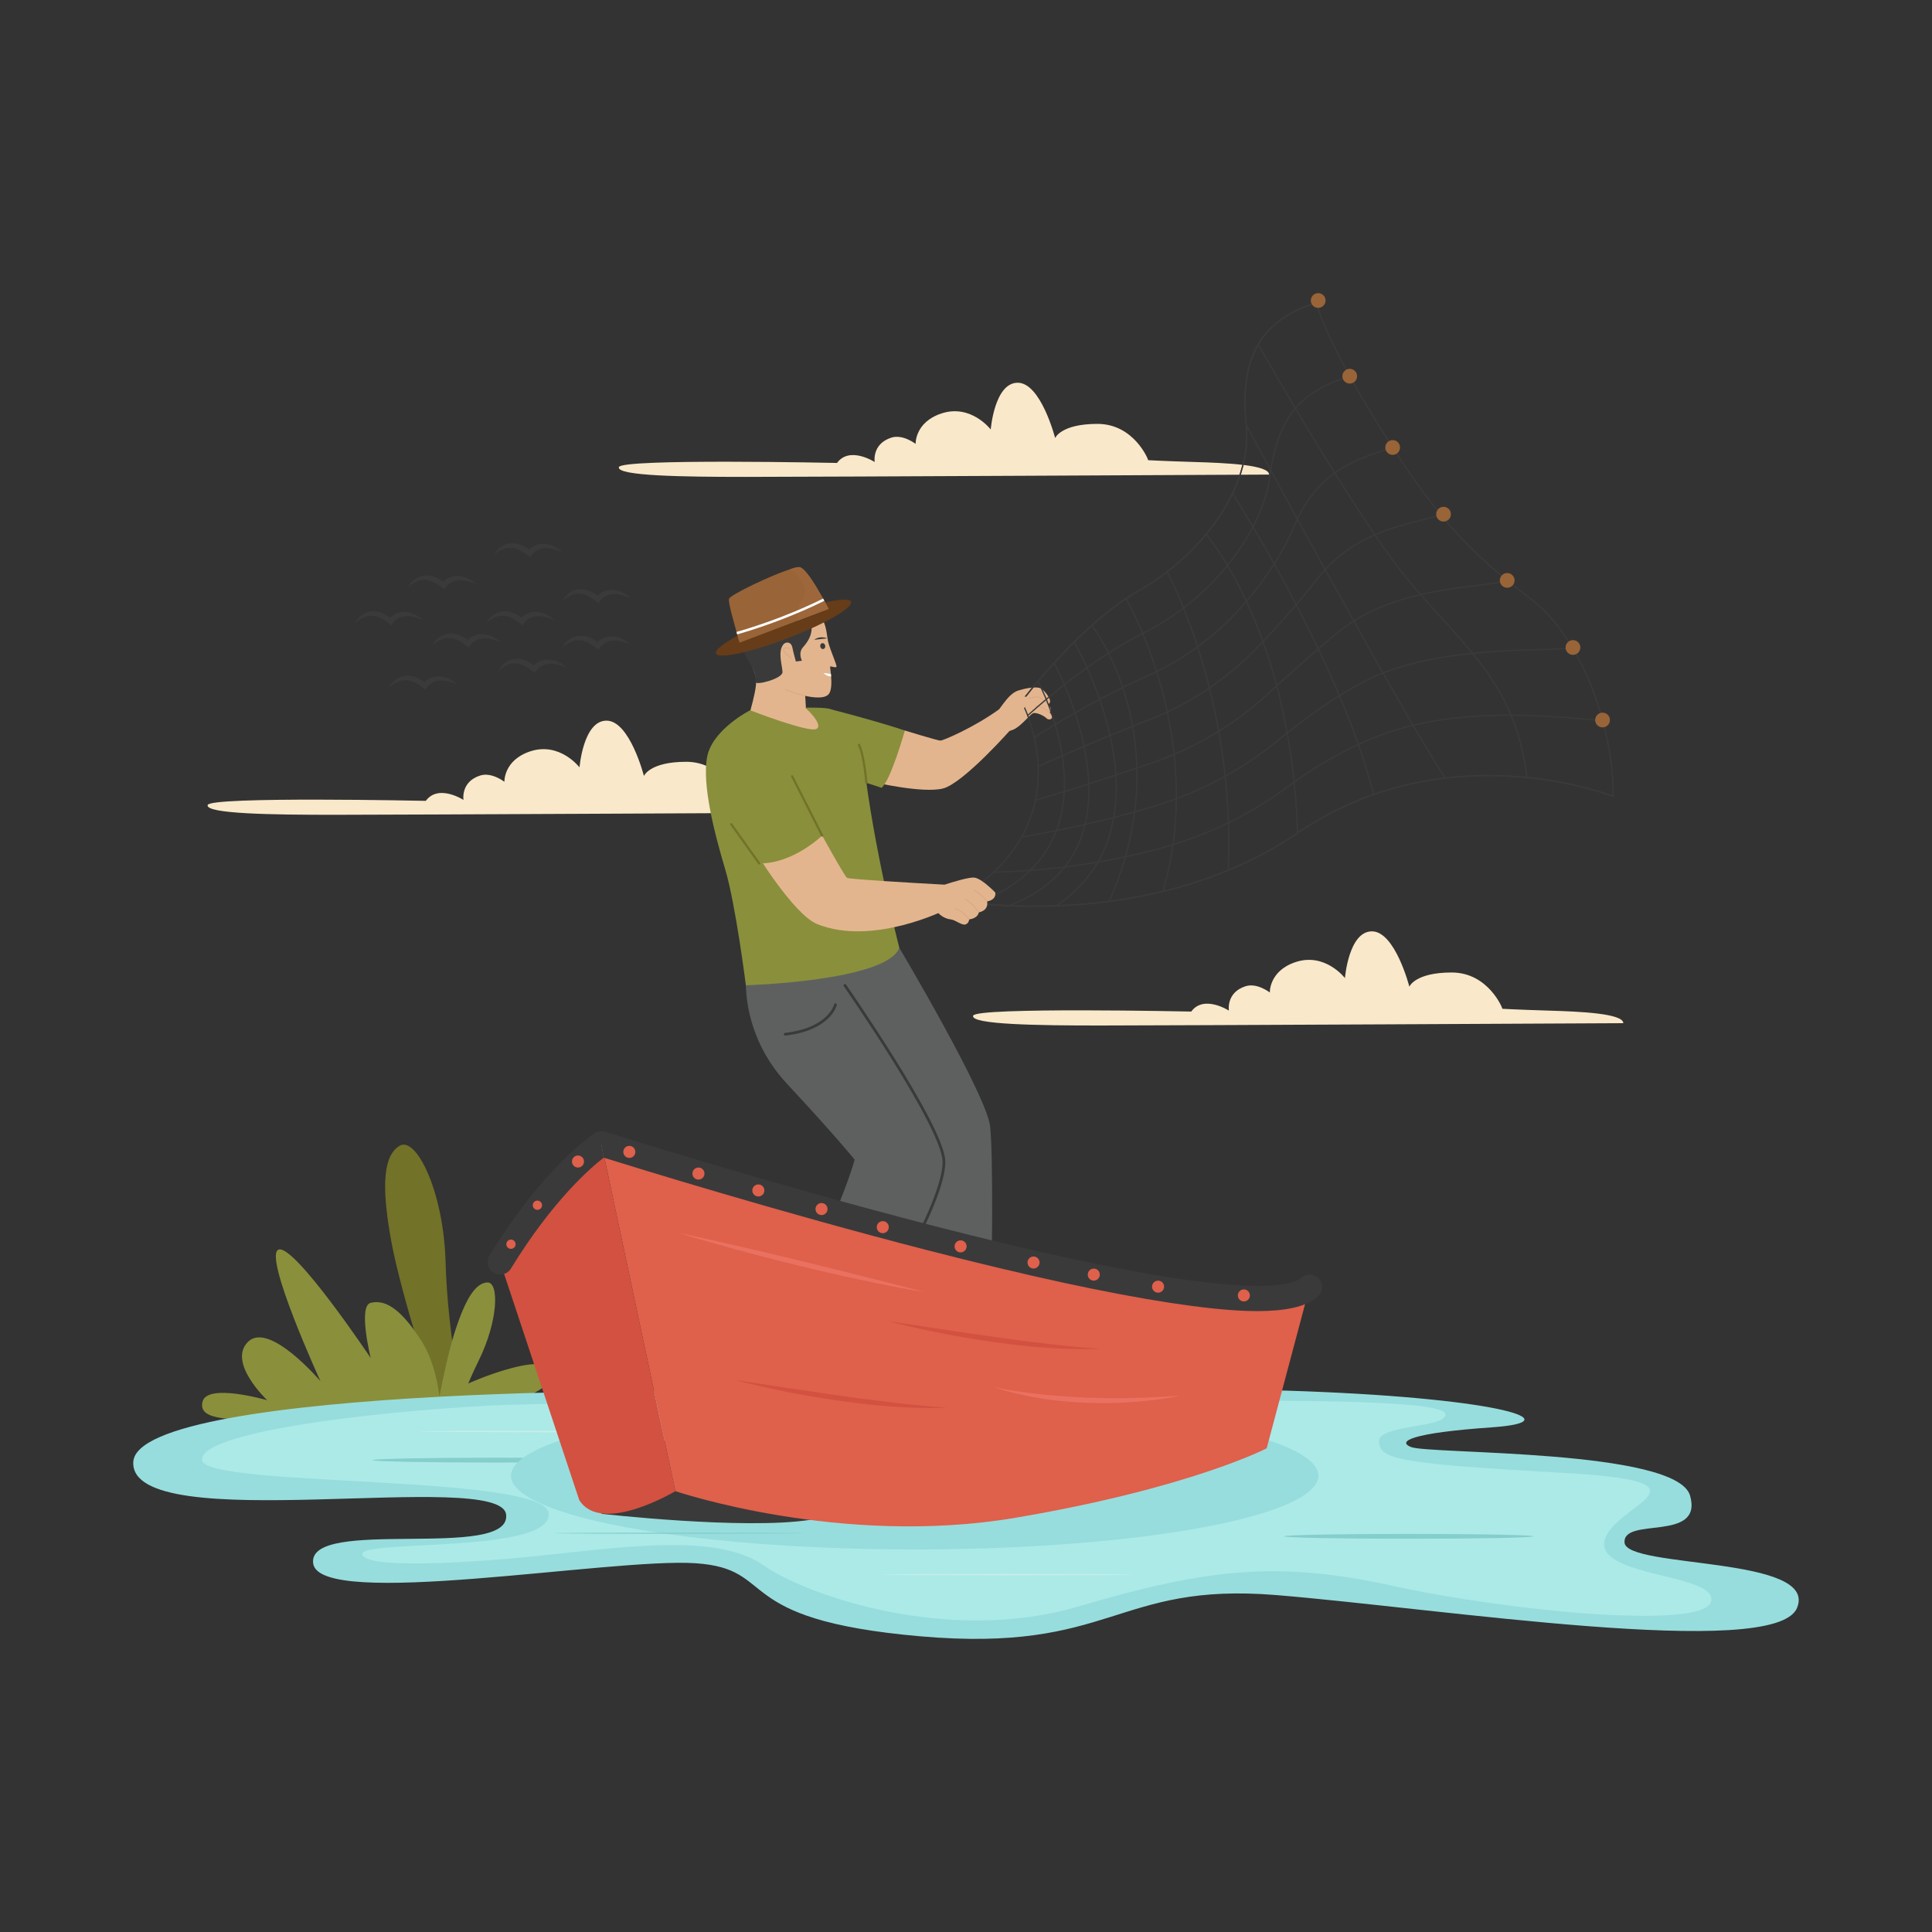 <svg xmlns="http://www.w3.org/2000/svg" xmlns:xlink="http://www.w3.org/1999/xlink" xmlns:svgjs="http://svgjs.com/svgjs" id="SvgjsSvg1001" width="550" height="550"><rect width="100%" height="100%" fill="#333333" stroke="none"/><defs id="SvgjsDefs1002"></defs><g id="SvgjsG1008"><svg xmlns="http://www.w3.org/2000/svg" viewBox="0 0 500 500" width="550" height="550"><path fill="#727228" d="M112.95,362.91c0,0-9.17-27.66-11.75-41.99s-1.93-21.95,2.25-24.41c4.18-2.46,11.35,11.54,11.87,30.2    s4.64,37.87,4.64,37.87L112.95,362.91z" class="color727228 svgShape"></path><path fill="#8a8f3c" d="M111.8,371.76c0,0,3.06-18.15,5.85-26.9c2.8-8.75,5.41-12.82,8.47-12.96s2.92,9.79-2.3,20.36    c-5.22,10.57-8.6,22.5-8.6,22.5L111.8,371.76z" class="color8a8f3c svgShape"></path><path fill="#8a8f3c" d="M102.61,366.73c0,0,16.42-8.31,25.13-11.25s13.53-3.25,15.46-0.87c1.93,2.38-6.15,8.16-17.76,10.23    c-11.61,2.07-23.22,6.43-23.22,6.43L102.61,366.73z" class="color8a8f3c svgShape"></path><path fill="#8a8f3c" d="M114.08,368.29c0,0,0.57-12.6-5.14-21.47c-5.71-8.86-9.65-10.44-13-9.65c-3.35,0.79,0,14.29,0,14.29    s-19.69-29.45-23.83-28.07s10.83,34.07,10.83,34.07s-13.2-15.56-18.71-10.24c-5.51,5.32,4.92,15.16,4.92,15.16    s-15.56-4.53-16.74,0.39c-1.18,4.92,6.89,4.73,21.47,4.73S114.08,368.29,114.08,368.29z" class="color8a8f3c svgShape"></path><path fill="#97dddd" d="M198.37,360.92c-7.76-1.94-162.91-2.42-163.88,17.45c-0.97,19.88,95.03,1.45,96.49,13.58   c1.45,12.12-51.39,0.48-49.94,12.61c1.45,12.12,77.09-1.45,98.91,0c21.82,1.45,8.24,14.55,58.18,18.91   c49.94,4.36,50.42-14.06,92.12-10.67s128.97,16.97,134.79,3.39c5.82-13.58-44.12-10.18-44.61-16.97   c-0.48-6.79,20.36,0,16.97-12.12s-67.5-10.71-72.24-12.61c-3.64-1.45,0-3.64,20.85-5.09c20.85-1.45,2.85-7.39-48.06-9.33   S198.37,360.92,198.37,360.92z" class="color97dddd svgShape"></path><path fill="#aceae8" d="M245.33,367.01c-5.08-2.47-88.17-4.87-119.13-3.21c-30.96,1.65-74.73,6.93-73.89,14.09   s89.24,3.48,89.73,13.88s-48.73,6.58-48.25,10.45s27.81,2.42,49.7,0c21.89-2.42,43.1-4.84,54.14,2.9   c11.04,7.74,47.8,20.56,81.42,10.64c33.62-9.92,51.76-11.85,81.51-5.32s80.06,11.37,82.23,4.11c2.18-7.26-29.51-6.29-27.57-15.72   s31.44-15.3-10.82-17.66c-42.26-2.36-47.16-3.45-47.53-7.98c-0.36-4.53,16.8-3.56,17.23-7.05c0.43-3.49-31.2-3.65-58.59-3.66   S245.33,367.01,245.33,367.01z" class="coloraceae8 svgShape"></path><ellipse cx="128.63" cy="377.88" fill="#84cecc" rx="32.3" ry=".63" class="color84cecc svgShape"></ellipse><ellipse cx="364.58" cy="397.6" fill="#84cecc" rx="32.3" ry=".63" class="color84cecc svgShape"></ellipse><ellipse cx="236.72" cy="381.92" fill="#97dddd" rx="104.48" ry="19.09" class="color97dddd svgShape"></ellipse><ellipse cx="141.22" cy="370.49" fill="#ceede8" rx="32.3" ry=".16" class="colorceede8 svgShape"></ellipse><path fill="#f9e8ca" d="M328.44 122.82c0-2.53-11.19-3.01-19.14-3.25-7.94-.24-12.28-.48-12.16-.48.12 0-3.61-9.39-13.12-9.39s-10.95 3.67-10.95 3.67-3.67-14.32-9.69-14.32-6.98 12.1-6.98 12.1-5.1-6.68-12.76-4.15c-6.92 2.29-6.68 7.88-6.68 7.88s-3.28-2.57-6.26-1.63c-5.12 1.63-4.33 6.32-4.33 6.32s-6.5-4.21-9.75.24c0 0-55.85-1.2-56.46 1.08-.6 2.29 16.61 2.53 32.86 2.53S328.44 122.82 328.44 122.82zM420.11 264.8c0-2.53-11.19-3.01-19.14-3.25-7.94-.24-12.28-.48-12.16-.48.12 0-3.61-9.39-13.12-9.39s-10.95 3.67-10.95 3.67-3.67-14.32-9.69-14.32c-6.02 0-6.98 12.1-6.98 12.1s-5.1-6.68-12.76-4.15c-6.92 2.29-6.68 7.88-6.68 7.88s-3.28-2.57-6.26-1.63c-5.12 1.63-4.33 6.32-4.33 6.32s-6.5-4.21-9.75.24c0 0-55.85-1.2-56.46 1.08s16.61 2.53 32.86 2.53C300.94 265.4 420.11 264.8 420.11 264.8zM222.02 210.27c0-2.53-11.19-3.01-19.14-3.25-7.94-.24-12.28-.48-12.16-.48.12 0-3.61-9.39-13.12-9.39-9.51 0-10.95 3.67-10.95 3.67s-3.67-14.32-9.69-14.32-6.98 12.1-6.98 12.1-5.1-6.68-12.76-4.15c-6.92 2.29-6.68 7.88-6.68 7.88s-3.28-2.57-6.26-1.63c-5.12 1.63-4.33 6.32-4.33 6.32s-6.5-4.21-9.75.24c0 0-55.85-1.2-56.46 1.08-.6 2.29 16.61 2.53 32.86 2.53S222.02 210.27 222.02 210.27z" class="colorf9e8ca svgShape"></path><path fill="#e3b58e" d="M257.48,185.07c0,0,0.93-1.32,2.1-2.87c1.17-1.55,2.4-3.02,4.02-3.52s4.73-1.19,5.89-0.44       c1.16,0.75,2.34,2.62,2.28,3.28c-0.06,0.67-0.56,0.73-0.56,0.73s0.72,0.75,0.79,1.33c0.07,0.58-0.38,0.74-0.38,0.74       s0.82,0.91,0.64,1.42c-0.18,0.51-0.98,0.64-1.5,0.09c-0.52-0.55-2.62-1.61-3.45-1.22c-0.83,0.39-2.98,3.21-4.87,4.13       c-1.21,0.59-2.11,0.49-2.11,0.49L257.48,185.07z" class="colore3b58e svgShape"></path><path fill="none" stroke="#d6a47f" stroke-linecap="round" stroke-linejoin="round" stroke-miterlimit="10" stroke-width=".161" d="M271.22 182.24c0 0-1.83-1.66-2.42-1.85-.59-.19-2.55.31-2.55.31M271.62 184.31c0 0-1.96-1.73-3.71-1.54" class="colorStroked6a47f svgStroke"></path><path fill="#e3b58e" d="M234.18,189.06c0,0,8.51,2.61,9.2,2.61s8.59-3.35,15.18-8.1l3.29,4.94c0,0-12.53,14.24-17.84,15.56    c-5.31,1.31-18.05-1.69-18.05-1.69l3.57-12.22L234.18,189.06z" class="colore3b58e svgShape"></path><path fill="#8a8f3c" d="M215.03,183.57c0,0,11.32,2.88,19.15,5.49c0,0-3.64,12.94-6.04,14.82l-10.43-3.43L215.03,183.57z" class="color8a8f3c svgShape"></path><path fill="#5e6060" d="M232.74,245.3c0,0,22.42,37.74,23.48,46.08c0.82,6.41,0.73,39.79-0.3,54.94c-0.31,4.57-2.58,7.48-2.58,7.48    l-8.01,13.21l-5.77-12.99c0,0-1.66-2.88-2.29-6.94c-1.86-11.96-3.77-36.58,0.73-47.42c5.49-13.23-24.71-42.31-24.71-42.31    l-2.16-16.83L232.74,245.3z" class="color5e6060 svgShape"></path><path fill="#5e6060" d="M193.14,251.52c0,0-2.09,15.41,10.57,29s17.46,19.58,17.46,19.58s-0.64,3.2-5.62,15.4    c-1.44,3.54-3.87,10.13-5.63,16.56c-0.51,1.87-3.74,8.59-3.78,10.32l0.32,12.37l12-5.91c0,0,2.81-1.05,4.59-3.6    c1.93-2.76,8.3-14.3,10.9-18.69c6.08-10.26,10.52-21.04,10.34-26.05c-0.34-9.13-13.77-26.76-13.77-26.76l-15.48-24.4l-20.28-3.09    L193.14,251.52z" class="color5e6060 svgShape"></path><path fill="none" stroke="#3a3a3a" stroke-linecap="round" stroke-linejoin="round" stroke-miterlimit="10" stroke-width=".714" d="M233.95,326.53c6.08-10.26,10.52-21.04,10.34-26.05c-0.34-9.13-25.63-45.46-25.63-45.46" class="colorStroke3a3a3a svgStroke"></path><path fill="#e3b58e" d="M192.57,189.22l24.51,1.07l-8.51-7.02l-0.18-3.19c0,0,4.84,1.24,6.13-0.5c0.7-0.95,0.7-2.9,0.57-4.52       c-0.02-0.22-0.03-0.43-0.05-0.63c-0.11-1.05-0.24-1.85-0.19-1.92c0.11-0.19,1.33,0.39,1.61,0.09c0.28-0.3-1.65-4.37-2.16-6.61       c-0.51-2.24-0.31-9.19-7.64-8.6c-7.33,0.59-13.58,1.56-14.04,6.35c-0.46,4.79,2.75,8.97,3.06,12.12       C195.99,179.02,192.57,189.22,192.57,189.22z" class="colore3b58e svgShape"></path><path fill="#3a3a3a" d="M195.5,176.48c-0.08,1.04,7.05-0.84,7.01-2.54s-1.33-5.36,0.28-7.22c0.56-0.65,1.97-0.71,2.28,0.87       c0.31,1.57,0.91,3.61,0.91,3.61l1.56-0.21c0,0-1.07-1.98,0.31-3.52c3.18-3.52,1.79-5.79,2.43-6.26       c0.64-0.47,2.66-0.55,2.66-0.55s0.46-1.6-1.39-4.71c-2.5-4.19-4.51-5.36-9.78-3.7c-6.13,1.93-9.3,4.58-9.39,8.44       c0,0-1.54,3.57-0.22,7.22S195.78,173,195.5,176.48z" class="color3a3a3a svgShape"></path><ellipse cx="202.78" cy="162.42" fill="#663c19" rx="18.72" ry="2.96" transform="rotate(-20.949 202.789 162.44)" class="color663c19 svgShape"></ellipse><path fill="#996437" d="M214.45,157.59h-0.01l-7.91,3l-15.14,5.74c0,0-0.29-0.9-0.62-2.15c-0.05-0.21-0.1-0.42-0.16-0.63        c-0.61-2.32-2.27-7.84-1.92-8.62c0.51-1.1,10.94-6.07,15.9-7.66c0.96-0.31,1.72-0.5,2.16-0.5h0.01        c0.07,0,0.15,0.01,0.22,0.03c0.03,0,0.07,0.01,0.12,0.03c1.73,0.63,4.59,5.78,5.92,8.09c0.1,0.2,0.22,0.39,0.32,0.57        c0.33,0.6,0.61,1.12,0.81,1.5c0.15,0.3,0.24,0.5,0.28,0.57C214.43,157.58,214.45,157.59,214.45,157.59z" class="color996437 svgShape"></path><path fill="#9e673b" d="M214.43,157.59l-7.91,3c-0.01-0.07-0.02-0.13-0.03-0.18c-0.73-4.61,2.37-5.54,1.82-8.06         c-0.52-2.52-3.73-5.09-3.73-5.09c0.96-0.31,1.72-0.5,2.16-0.5h0.01c0.07,0,0.15,0.01,0.22,0.03c0.03,0,0.07,0.01,0.12,0.03         c1.73,0.63,4.59,5.78,5.92,8.09c0.1,0.2,0.22,0.39,0.32,0.57c0.33,0.6,0.61,1.12,0.81,1.5c0.15,0.3,0.24,0.5,0.28,0.57         C214.43,157.58,214.43,157.59,214.43,157.59z" class="color9e673b svgShape"></path><path fill="#ffffff" d="M213.34,155.49c-7.39,3.66-14.55,6.2-19.03,7.62c-1.52,0.49-2.74,0.85-3.54,1.07         c-0.06-0.2-0.11-0.41-0.17-0.63c3.11-0.88,12.57-3.74,22.42-8.63C213.12,155.13,213.23,155.32,213.34,155.49z" class="colorfff svgShape"></path><path fill="#3a3a3a" d="M214.09,165.2c0,0-1.83-0.81-3.37,0.38L214.09,165.2z" class="color3a3a3a svgShape"></path><ellipse cx="212.93" cy="167.2" fill="#3a3a3a" rx=".64" ry=".77" transform="rotate(-11.392 212.977 167.233)" class="color3a3a3a svgShape"></ellipse><path fill="#ffffff" d="M213.12,174.16c0.73,0.72,1.42,0.91,1.97,0.9c-0.02-0.22-0.03-0.43-0.05-0.63L213.12,174.16z" class="colorfff svgShape"></path><path fill="none" stroke="#d6a47f" stroke-linecap="round" stroke-linejoin="round" stroke-miterlimit="10" stroke-width=".172" d="M204.3 167.87c0 0-1.69-.61-1.51.34s2.09 2.13 2.09 2.13M208.38 180.08c0 0-2.59-.53-5.03-1.61" class="colorStroked6a47f svgStroke"></path><path fill="#8a8f3c" d="M232.74,245.3c0,0-6.79-26.46-9.2-48.15c-1.01-9.13-7.41-13.04-8.51-13.59c-1.1-0.55-6.59-0.41-6.59-0.41    s4.8,4.39,2.88,5.49s-17.18-4.82-17.18-4.82s-9.76,4.92-11.13,12.05s1.89,19.81,4.64,29s5.38,30.13,5.38,30.13    S229.51,253.92,232.74,245.3z" class="color8a8f3c svgShape"></path><path fill="none" stroke="#727228" stroke-linecap="round" stroke-linejoin="round" stroke-miterlimit="10" stroke-width=".574" d="M224.22,202.59c0,0-0.6-7.28-1.93-9.83" class="colorStroke727228 svgStroke"></path><path fill="#996437" d="M239.55,354.03c0,0,0.38,4.29,0.7,10.51c0.13,2.38,0.16,4.7,0.18,6.71c0.03,2.54,0.03,4.57,0.16,5.54     c0.03,0.26,0.07,0.45,0.13,0.55c0.12,0.22,0.27,0.4,0.46,0.55c1.6,1.25,5.84,0.2,12.3,0.2c7.22,0,17.03,0.31,16.93-2.12     c-0.1-2.43-5.06-2.53-8.83-4.39c-3.77-1.86-7.77-6.13-7.77-6.13s0-4.23-0.39-12.57c0,0-5.15,1.14-7.56,1.29     C240.46,354.52,239.55,354.03,239.55,354.03z" class="color996437 svgShape"></path><line x1="253.8" x2="250" y1="365.46" y2="366.83" fill="none" stroke="#3a3a3a" stroke-linecap="round" stroke-linejoin="round" stroke-miterlimit="10" stroke-width=".392" class="colorStroke3a3a3a svgStroke"></line><path fill="#3a3a3a" d="M240.59,376.79c0.03,0.26,0.07,0.45,0.13,0.55c1.08,2.06,5.53,0.75,12.76,0.75     c7.22,0,17.03,0.31,16.93-2.12c0,0-3.52,1.27-11.67,1.13C251.21,376.98,243.13,377.97,240.59,376.79z" class="color3a3a3a svgShape"></path><path fill="#3a3a3a" d="M240.43,371.25c0.03,2.54,0.03,4.57,0.16,5.54c0.03,0.26,0.07,0.45,0.13,0.55     c0.12,0.22,0.27,0.4,0.46,0.55h6.96c0,0-3.11-1.28-5.22-3.49C242.22,373.67,240.43,371.25,240.43,371.25z" class="color3a3a3a svgShape"></path><line x1="253.48" x2="250" y1="360.69" y2="361.2" fill="none" stroke="#3a3a3a" stroke-linecap="round" stroke-linejoin="round" stroke-miterlimit="10" stroke-width=".392" class="colorStroke3a3a3a svgStroke"></line><line x1="253.33" x2="249.77" y1="357.04" y2="357.57" fill="none" stroke="#3a3a3a" stroke-linecap="round" stroke-linejoin="round" stroke-miterlimit="10" stroke-width=".392" class="colorStroke3a3a3a svgStroke"></line><line x1="255.92" x2="253.8" y1="367.64" y2="369.22" fill="none" stroke="#3a3a3a" stroke-linecap="round" stroke-linejoin="round" stroke-miterlimit="10" stroke-width=".392" class="colorStroke3a3a3a svgStroke"></line><line x1="258.43" x2="256.89" y1="369.73" y2="371.25" fill="none" stroke="#3a3a3a" stroke-linecap="round" stroke-linejoin="round" stroke-miterlimit="10" stroke-width=".392" class="colorStroke3a3a3a svgStroke"></line><path fill="#996437" d="M206.14,342.37c0,0-1.98,3.83-5.04,9.25c-1.17,2.08-2.38,4.06-3.44,5.76c-1.33,2.16-2.42,3.87-2.83,4.76     c-0.11,0.24-0.18,0.42-0.19,0.53c-0.02,0.25,0.01,0.48,0.1,0.71c0.68,1.91,4.83,3.3,10.28,6.76c6.1,3.87,14.22,9.38,15.43,7.28     c1.21-2.11-2.92-4.85-5.11-8.43c-2.18-3.59-3.28-9.34-3.28-9.34s2.27-3.57,6.4-10.83c0,0-4.96-1.8-7.08-2.96     C206.64,343.27,206.14,342.37,206.14,342.37z" class="color996437 svgShape"></path><line x1="212.05" x2="208.11" y1="359.65" y2="358.77" fill="none" stroke="#3a3a3a" stroke-linecap="round" stroke-linejoin="round" stroke-miterlimit="10" stroke-width=".392" class="colorStroke3a3a3a svgStroke"></line><path fill="#3a3a3a" d="M194.83,362.14c-0.11,0.24-0.18,0.42-0.19,0.53c-0.19,2.32,4.27,3.6,10.38,7.47     c6.1,3.87,14.22,9.38,15.43,7.28c0,0-3.65-0.81-10.46-5.3C203.7,367.99,196.34,364.5,194.83,362.14z" class="color3a3a3a svgShape"></path><path fill="#3a3a3a" d="M197.66,357.38c-1.33,2.16-2.42,3.87-2.83,4.76c-0.11,0.24-0.18,0.42-0.19,0.53     c-0.02,0.25,0.01,0.48,0.1,0.71l5.88,3.73c0,0-1.94-2.74-2.54-5.74C197.87,360.39,197.66,357.38,197.66,357.38z" class="color3a3a3a svgShape"></path><line x1="214.34" x2="211.12" y1="355.45" y2="354.02" fill="none" stroke="#3a3a3a" stroke-linecap="round" stroke-linejoin="round" stroke-miterlimit="10" stroke-width=".392" class="colorStroke3a3a3a svgStroke"></line><line x1="216.16" x2="212.87" y1="352.29" y2="350.83" fill="none" stroke="#3a3a3a" stroke-linecap="round" stroke-linejoin="round" stroke-miterlimit="10" stroke-width=".392" class="colorStroke3a3a3a svgStroke"></line><line x1="212.67" x2="210.04" y1="362.63" y2="362.83" fill="none" stroke="#3a3a3a" stroke-linecap="round" stroke-linejoin="round" stroke-miterlimit="10" stroke-width=".392" class="colorStroke3a3a3a svgStroke"></line><line x1="213.68" x2="211.56" y1="365.74" y2="366.2" fill="none" stroke="#3a3a3a" stroke-linecap="round" stroke-linejoin="round" stroke-miterlimit="10" stroke-width=".392" class="colorStroke3a3a3a svgStroke"></line><g><path fill="none" stroke="#3a3a3a" stroke-linecap="round" stroke-linejoin="round" stroke-miterlimit="10" stroke-width=".325" d="M417.42,206.09c0,0-42.69-17.04-81.6,9.49s-88.67,17.45-88.67,17.45c34.44-19.77,17.25-51.47,17.25-51.47     s15.01-20.07,30.5-28.82c15.49-8.75,29.3-26.26,27.62-42.77s3.03-26.95,18.19-31.66c0,0,1.43,8.17,16.34,32.17     s23.75,32.84,38.9,44.34S417.93,192.06,417.42,206.09z" class="colorStroke3a3a3a svgStroke"></path><path fill="none" stroke="#3a3a3a" stroke-linecap="round" stroke-linejoin="round" stroke-miterlimit="10" stroke-width=".325" d="M264.4,181.56c0,0,15.01-20.07,30.5-28.82c15.49-8.75,29.3-26.26,27.62-42.77s3.03-26.95,18.19-31.66" class="colorStroke3a3a3a svgStroke"></path><path fill="none" stroke="#3a3a3a" stroke-linecap="round" stroke-linejoin="round" stroke-miterlimit="10" stroke-width=".325" d="M265.97,185.16c5.96-5.37,17.75-15.25,29.92-21.3c8.52-4.24,16.68-10.87,22.7-18.7      c5.55-7.24,9.12-14.85,10.06-21.92c2.03-15.12,7.67-21.84,20.66-25.88" class="colorStroke3a3a3a svgStroke"></path><path fill="none" stroke="#3a3a3a" stroke-linecap="round" stroke-linejoin="round" stroke-miterlimit="10" stroke-width=".325" d="M267.66 190.85c7.09-4.5 17.96-10.93 29.2-15.88 9-3.97 17.76-10.3 24.6-18.07 6.28-7.16 10.74-14.29 13.33-20.41 5.92-13.99 14.8-17.31 25.62-20.68M268.66 198.33c7.64-3.39 18.21-7.95 29.19-12.25 9.48-3.71 18.83-9.73 26.49-17.44 7-7.08 12.53-13.74 16.59-18.88 9.91-12.57 23.3-13.92 31.99-16.48.23-.06.45-.13.67-.2M267.96 207.13c8.2-2.44 19.3-5.9 30.88-9.94 9.93-3.48 19.89-9.17 28.37-16.81 7.72-6.99 14.42-13.08 19.86-17.35 14.69-11.57 36.5-10.79 43-12.81M264.41 216.6c8.95-1.49 21.84-4.08 35.41-8.31 10.39-3.25 20.97-8.6 30.27-16.18 8.44-6.91 16.33-12.33 23.11-15.83 19.28-9.93 48.94-7.35 53.27-8.7M257.19 225.71c9.23-.21 25.82-1.35 43.6-6.31 10.85-3.03 22.04-8.04 32.16-15.56 9.17-6.82 18.19-11.52 26.38-14.3 23.79-8.11 53.25-2.53 55.41-3.2" class="colorStroke3a3a3a svgStroke"></path><path fill="none" stroke="#3a3a3a" stroke-linecap="round" stroke-linejoin="round" stroke-miterlimit="10" stroke-width=".325" d="M417.42 206.09c0 0-42.69-17.04-81.6 9.49s-88.67 17.45-88.67 17.45M268.62 176.32c0 0 23.32 42.78-16 57.43M272.79 171.57c0 0 26.82 48.74-12.1 62.96M277.99 166.16c0 0 27.37 46.7-4.64 68.27M282.59 161.82c0 0 22.92 29.55 4.48 71.46M291.41 154.91c0 0 21.16 36.11 9.55 75.79M302.04 148c0 0 17.62 31.97 15.85 76.68M312.11 138.29c0 0 21.95 24.75 23.72 77.29M318.97 127.7c0 0 27.68 42.96 36.54 77.92M322.52 109.98c0 0 36.78 68.34 51.44 91.39" class="colorStroke3a3a3a svgStroke"></path><path fill="none" stroke="#3a3a3a" stroke-linecap="round" stroke-linejoin="round" stroke-miterlimit="10" stroke-width=".325" d="M325.65,89.11c0,0,15.98,28.69,32.15,52.19s33.85,30.95,37.39,60.06" class="colorStroke3a3a3a svgStroke"></path><circle cx="341.15" cy="77.77" r="1.91" fill="#996437" class="color996437 svgShape"></circle><circle cx="349.31" cy="97.36" r="1.91" fill="#996437" class="color996437 svgShape"></circle><circle cx="360.42" cy="115.81" r="1.91" fill="#996437" class="color996437 svgShape"></circle><circle cx="373.59" cy="133.07" r="1.91" fill="#996437" class="color996437 svgShape"></circle><circle cx="390.06" cy="150.21" r="1.91" fill="#996437" class="color996437 svgShape"></circle><circle cx="407.08" cy="167.57" r="1.91" fill="#996437" class="color996437 svgShape"></circle><circle cx="414.74" cy="186.34" r="1.91" fill="#996437" class="color996437 svgShape"></circle></g><g><path fill="#e3b58e" d="M212.77,216.24c0,0,5.85,10.61,6.44,10.95s16.57,1.3,25.24,1.76l0.26,6.51c0,0-18.8,9.46-33.18,3.71     c-6.28-2.51-16.55-19.59-16.55-19.59L212.77,216.24z" class="colore3b58e svgShape"></path><path fill="#8a8f3c" d="M206.52,200.09l6.25,16.15c0,0-7.5,7.33-16.29,7.21l-12.2-17.1l12.15-15.98L206.52,200.09z" class="color8a8f3c svgShape"></path><line x1="205.01" x2="212.77" y1="200.91" y2="216.24" fill="none" stroke="#727228" stroke-linecap="round" stroke-linejoin="round" stroke-miterlimit="10" stroke-width=".574" class="colorStroke727228 svgStroke"></line><line x1="196.48" x2="189.24" y1="223.45" y2="213.3" fill="none" stroke="#727228" stroke-linecap="round" stroke-linejoin="round" stroke-miterlimit="10" stroke-width=".574" class="colorStroke727228 svgStroke"></line><path fill="#e3b58e" d="M250.82,237.93c0,0-0.02,1.02-0.98,1.32c-0.93,0.29-2.6-1.2-3.82-1.32c-1.23-0.11-2.31-0.88-2.31-0.88      c-1.24-0.87-1.26-1.56-2.41-2.01l2.77-5.97c2.69-0.88,6.78-2.1,8.08-1.95c1.1,0.13,2.63,1.29,3.78,2.31      c0.96,0.82,1.65,1.56,1.65,1.56c0.27,2.04-2.12,2.28-2.12,2.28c0.44,2.51-2.12,2.83-2.12,2.83      C252.95,237.81,250.82,237.93,250.82,237.93z" class="colore3b58e svgShape"></path><path fill="none" stroke="#d6a47f" stroke-linecap="round" stroke-linejoin="round" stroke-width=".172" d="M255.47 233.26c0 0-1.45-1.73-3.4-2.93M249.79 232.63c1.67.89 3.57 3.49 3.57 3.49M250.81 237.93c0 0-1.4-2.05-3.66-2.81" class="colorStroked6a47f svgStroke"></path></g><path fill="none" stroke="#3a3a3a" stroke-linecap="round" stroke-linejoin="round" stroke-miterlimit="10" stroke-width=".714" d="M216.22,260.02c0,0-1.43,6.3-13.01,7.64" class="colorStroke3a3a3a svgStroke"></path><path fill="#e3b58e" d="M261.07,187.69l0.55-5.05l0.53-0.54c-0.03,0.03-0.06,0.06-0.09,0.08c-0.29,0.28-0.44,0.46-0.44,0.46    s0.13-0.19,0.4-0.5c0.27-0.31,0.65-0.75,1.21-1.19c0.28-0.21,0.6-0.43,1-0.58c0.4-0.15,0.88-0.16,1.32-0.03    c0.43,0.14,0.9,0.37,1.14,0.89c0.12,0.26,0.03,0.63-0.18,0.81c-0.21,0.2-0.43,0.28-0.61,0.4c-0.76,0.47-1.26,1.25-1.61,2.03    c-0.19,0.39-0.31,0.77-0.49,1.16c-0.19,0.38-0.45,0.68-0.7,0.92c-0.42,0.39-0.85,0.63-1.19,0.8l0,0l-0.01,0    c-0.08,0.04-0.16,0.08-0.23,0.11C261.29,187.62,261.07,187.69,261.07,187.69z" class="colore3b58e svgShape"></path><g><path fill="#3a3a3a" d="M155.65,391.77c0,0,36.76,4.19,53.92,1.58c17.16-2.61,1.86-17.53,1.86-17.53l-48.21-3.63     c0,0-1.91,7.84-2.3,9.18C160.54,382.7,155.65,391.77,155.65,391.77z" class="color3a3a3a svgShape"></path><path fill="#df604b" d="M338.92,333.11C322.08,348.8,155.65,296,155.65,296l19.13,89.91c0,0,42.85,14.54,88,6.89     s65.04-17.98,65.04-17.98L338.92,333.11z" class="colordf604b svgShape"></path><path fill="#d35140" d="M174.78,385.91c0,0-19.13,11.48-24.87,2.3l-20.47-61.6c0,0,17.79-26.21,26.21-30.61L174.78,385.91z" class="colord35140 svgShape"></path><path fill="#3a3a3a" d="M156.24,299.6c-3.32,2.56-13.23,11.08-24.02,28.71c-0.94,1.54-2.94,2.02-4.48,1.07      c-1.53-0.93-2.01-2.94-1.07-4.47c14.08-22.98,26.69-31.3,27.22-31.64c0.36-0.23,0.75-0.38,1.15-0.46L156.24,299.6z" class="color3a3a3a svgShape"></path><path fill="#3a3a3a" d="M341.14,335.49c-3.05,2.83-8.89,3.82-15.79,3.82c-7.06,0-15.23-1.03-22.66-2.16      c-16-2.45-37.04-7-62.53-13.56c-38.55-9.91-75.9-21.49-83.92-23.99l-1.2-6.79c0.52-0.11,1.07-0.08,1.59,0.09      c0.42,0.13,42.05,13.31,85.17,24.4c25.27,6.49,46.08,11.01,61.88,13.42c25.62,3.91,31.62,1.31,33.02,0.01      c1.31-1.22,3.37-1.15,4.6,0.16C342.52,332.2,342.45,334.26,341.14,335.49z" class="color3a3a3a svgShape"></path><circle cx="162.87" cy="298.11" r="1.56" fill="#df604b" class="colordf604b svgShape"></circle><circle cx="149.58" cy="300.6" r="1.56" fill="#df604b" class="colordf604b svgShape"></circle><circle cx="139.08" cy="311.91" r="1.2" fill="#df604b" class="colordf604b svgShape"></circle><circle cx="132.24" cy="322" r="1.2" fill="#df604b" class="colordf604b svgShape"></circle><circle cx="180.76" cy="303.72" r="1.56" fill="#df604b" class="colordf604b svgShape"></circle><circle cx="196.26" cy="308.09" r="1.56" fill="#df604b" class="colordf604b svgShape"></circle><circle cx="212.61" cy="312.9" r="1.56" fill="#df604b" class="colordf604b svgShape"></circle><circle cx="228.46" cy="317.59" r="1.56" fill="#df604b" class="colordf604b svgShape"></circle><circle cx="248.6" cy="322.56" r="1.56" fill="#df604b" class="colordf604b svgShape"></circle><circle cx="267.48" cy="326.74" r="1.56" fill="#df604b" class="colordf604b svgShape"></circle><circle cx="283.07" cy="329.87" r="1.56" fill="#df604b" class="colordf604b svgShape"></circle><circle cx="299.71" cy="332.99" r="1.56" fill="#df604b" class="colordf604b svgShape"></circle><circle cx="321.91" cy="335.26" r="1.56" fill="#df604b" class="colordf604b svgShape"></circle><path fill="#ea7160" d="M175.46 319.04c0 0 1.01.21 2.77.58 1.76.4 4.28.91 7.29 1.6 3.01.69 6.53 1.5 10.28 2.36 3.76.9 7.76 1.85 11.76 2.81 3.99.98 7.98 1.97 11.73 2.89 3.73.94 7.23 1.83 10.22 2.58 3 .73 5.48 1.42 7.23 1.85 1.74.46 2.74.73 2.74.73s-1.02-.17-2.79-.47c-1.77-.32-4.31-.75-7.34-1.37-3.02-.63-6.56-1.32-10.33-2.17-3.77-.83-7.78-1.78-11.78-2.74-4-.99-7.99-1.98-11.72-2.97-3.74-.97-7.2-1.96-10.18-2.78-2.98-.82-5.44-1.58-7.17-2.09C176.45 319.34 175.46 319.04 175.46 319.04zM257.4 359.02c0 0 .74.17 2.05.41 1.3.26 3.18.53 5.42.87 2.25.32 4.88.62 7.7.85 2.82.26 5.84.43 8.85.56 1.51.04 3.02.08 4.51.12 1.49 0 2.95 0 4.37.01 2.83-.07 5.48-.07 7.75-.22 2.27-.09 4.16-.21 5.49-.3 1.33-.07 2.09-.11 2.09-.11s-.75.13-2.06.37c-1.31.2-3.18.58-5.46.79-2.27.27-4.92.5-7.78.65-1.43.04-2.91.07-4.41.11-1.5-.02-3.03-.05-4.55-.07-3.05-.15-6.09-.35-8.93-.73-2.84-.32-5.46-.85-7.71-1.29-2.24-.46-4.07-1-5.35-1.36C258.11 359.28 257.4 359.02 257.4 359.02z" class="colorea7160 svgShape"></path><path fill="#d35140" d="M230.02 341.94c0 0 .85.13 2.35.35 1.49.23 3.65.56 6.18.94 2.55.38 5.55.83 8.73 1.31 3.2.47 6.6.96 10 1.46 3.41.49 6.82.93 10.02 1.33 3.2.39 6.19.75 8.76 1 2.57.21 4.71.48 6.22.55 1.51.13 2.36.2 2.36.2s-.86.02-2.37.06c-1.51.04-3.67.04-6.26-.06-2.59-.13-5.61-.27-8.83-.58-3.23-.29-6.66-.72-10.08-1.18-3.42-.5-6.83-1.03-10.01-1.62-3.19-.56-6.14-1.21-8.67-1.74-2.53-.54-4.62-1.08-6.09-1.43C230.85 342.16 230.02 341.94 230.02 341.94zM190.4 357.18c0 0 .85.13 2.35.35 1.49.23 3.65.56 6.18.94 2.55.38 5.55.83 8.73 1.31 3.2.47 6.6.96 10 1.46 3.41.49 6.82.93 10.02 1.33 3.2.39 6.19.75 8.76 1 2.57.21 4.71.48 6.22.55 1.51.13 2.37.2 2.37.2s-.86.02-2.37.06c-1.51.04-3.67.04-6.26-.06-2.59-.13-5.61-.27-8.83-.58-3.23-.29-6.65-.71-10.08-1.18-3.42-.5-6.83-1.03-10.01-1.62-3.19-.56-6.14-1.21-8.67-1.74-2.53-.54-4.62-1.08-6.09-1.43C191.24 357.4 190.4 357.18 190.4 357.18z" class="colord35140 svgShape"></path></g><g><path fill="#3a3a3a" d="M111.91 167.03c0 0 .13-.29.44-.76.34-.44.85-1.1 1.74-1.6.86-.51 2.1-.87 3.4-.66 1.3.17 2.54.83 3.58 1.62.17.13.35.27.51.39l-1.03.16c.77-1.07 1.81-1.65 2.89-1.93 1.3-.33 2.52-.03 3.43.28.46.18.87.36 1.2.58.34.2.62.38.84.56.43.35.68.55.68.55s-.29-.11-.81-.3c-.24-.12-.56-.21-.92-.31-.35-.12-.77-.2-1.2-.3-.87-.17-1.92-.18-2.88.15-.4.14-.79.34-1.15.59-.35.24-.71.6-.91.9l-.41.61-.62-.45c-.15-.11-.3-.22-.46-.34-.92-.74-1.95-1.29-2.96-1.53-1.01-.25-2.03-.18-2.84.16-.81.32-1.47.73-1.88 1.08C112.12 166.79 111.91 167.03 111.91 167.03zM125.86 161.28c0 0 .13-.29.44-.76.34-.44.85-1.1 1.74-1.6.86-.51 2.1-.87 3.4-.66 1.3.17 2.54.83 3.58 1.62.17.13.35.27.51.39l-1.03.16c.77-1.07 1.81-1.65 2.89-1.93 1.3-.33 2.52-.03 3.43.28.46.18.87.36 1.2.58.34.2.62.38.84.56.43.35.68.55.68.55s-.29-.11-.81-.3c-.24-.12-.56-.21-.92-.31-.35-.12-.77-.2-1.2-.3-.87-.17-1.92-.18-2.88.15-.4.14-.79.34-1.15.59-.35.24-.71.6-.91.9l-.41.61-.62-.45c-.15-.11-.3-.22-.46-.34-.92-.74-1.95-1.29-2.96-1.53-1.01-.25-2.03-.18-2.84.16-.81.32-1.47.73-1.88 1.08C126.07 161.04 125.86 161.28 125.86 161.28zM129.04 173.6c0 0 .13-.29.44-.76.34-.44.85-1.1 1.74-1.6.86-.51 2.1-.87 3.4-.66 1.3.17 2.54.83 3.58 1.62.17.13.35.27.51.39l-1.03.16c.77-1.07 1.81-1.65 2.89-1.93 1.3-.32 2.52-.03 3.43.28.46.18.87.36 1.2.58.34.2.62.38.84.56.43.35.68.55.68.55s-.29-.11-.81-.3c-.24-.12-.56-.21-.92-.31-.35-.12-.77-.2-1.2-.3-.87-.17-1.92-.18-2.88.15-.4.14-.79.34-1.15.59-.35.25-.71.6-.91.9l-.41.61-.62-.45c-.15-.11-.3-.22-.46-.34-.92-.74-1.95-1.29-2.96-1.53-1.01-.25-2.03-.18-2.84.16-.81.32-1.47.73-1.88 1.08C129.25 173.36 129.04 173.6 129.04 173.6zM145.52 155.57c0 0 .13-.29.44-.76.34-.44.85-1.1 1.74-1.6.86-.51 2.1-.87 3.4-.66 1.3.17 2.54.83 3.58 1.62.17.13.35.27.51.39l-1.03.16c.77-1.07 1.81-1.65 2.89-1.93 1.3-.32 2.52-.03 3.43.28.46.18.87.36 1.2.58.34.2.62.38.84.56.43.35.68.55.68.55s-.29-.11-.81-.3c-.24-.12-.56-.21-.92-.31-.35-.12-.77-.2-1.2-.3-.87-.17-1.92-.18-2.88.15-.4.14-.79.34-1.15.59-.35.25-.71.6-.91.9l-.41.61-.62-.45c-.15-.11-.3-.22-.46-.34-.92-.74-1.95-1.29-2.96-1.53-1.01-.25-2.03-.18-2.84.16-.81.32-1.47.73-1.88 1.08C145.74 155.33 145.52 155.57 145.52 155.57zM145.52 167.61c0 0 .13-.29.44-.76.34-.44.85-1.1 1.74-1.6.86-.51 2.1-.87 3.4-.66 1.3.17 2.54.83 3.58 1.62.17.13.35.27.51.39l-1.03.16c.77-1.07 1.81-1.65 2.89-1.93 1.3-.32 2.52-.03 3.43.28.46.18.87.36 1.2.58.34.2.62.38.84.56.43.35.68.55.68.55s-.29-.11-.81-.3c-.24-.12-.56-.21-.92-.31-.35-.12-.77-.2-1.2-.3-.87-.17-1.92-.18-2.88.15-.4.14-.79.34-1.15.59-.35.25-.71.6-.91.9l-.41.61-.62-.45c-.15-.11-.3-.22-.46-.34-.92-.74-1.95-1.29-2.96-1.53-1.01-.25-2.03-.18-2.84.16-.81.32-1.47.73-1.88 1.08C145.74 167.37 145.52 167.61 145.52 167.61zM105.61 151.99c0 0 .13-.29.44-.76.34-.44.85-1.1 1.74-1.6.86-.51 2.1-.87 3.4-.66 1.3.17 2.54.83 3.58 1.62.17.13.35.27.51.39l-1.03.16c.77-1.07 1.81-1.65 2.89-1.93 1.3-.33 2.52-.03 3.43.28.46.18.87.36 1.2.58.34.2.62.38.84.56.43.35.68.55.68.55s-.29-.11-.81-.3c-.24-.12-.56-.21-.92-.31-.35-.12-.77-.2-1.2-.3-.87-.17-1.92-.18-2.88.15-.4.14-.79.34-1.15.59-.35.24-.71.6-.91.9l-.41.61-.62-.45c-.15-.11-.3-.22-.46-.34-.92-.74-1.95-1.29-2.96-1.53-1.01-.25-2.03-.18-2.84.16-.81.32-1.47.73-1.88 1.08C105.82 151.75 105.61 151.99 105.61 151.99zM127.83 143.67c0 0 .13-.29.44-.76.34-.44.85-1.1 1.74-1.6.86-.51 2.1-.87 3.4-.66 1.3.17 2.54.83 3.58 1.62.17.13.35.27.51.39l-1.03.16c.77-1.07 1.81-1.65 2.89-1.93 1.3-.33 2.52-.03 3.43.28.46.18.87.36 1.2.58.34.2.62.38.84.56.43.35.68.55.68.55s-.29-.11-.81-.3c-.24-.12-.56-.21-.92-.31-.35-.12-.77-.2-1.2-.3-.87-.17-1.92-.18-2.88.15-.4.14-.79.34-1.15.59-.35.24-.71.6-.91.9l-.41.61-.62-.45c-.15-.11-.3-.22-.46-.34-.92-.74-1.95-1.29-2.96-1.53-1.01-.25-2.03-.18-2.84.16-.81.32-1.47.73-1.88 1.08C128.05 143.43 127.83 143.67 127.83 143.67zM100.72 177.95c0 0 .13-.29.44-.76.34-.44.85-1.1 1.74-1.6.86-.51 2.1-.87 3.4-.66 1.3.17 2.54.83 3.58 1.62.17.13.35.27.51.39l-1.03.16c.77-1.07 1.81-1.65 2.89-1.93 1.3-.32 2.52-.03 3.43.28.46.18.87.36 1.2.58.34.2.62.38.84.56.43.35.68.55.68.55s-.29-.11-.81-.3c-.24-.12-.56-.21-.92-.31-.35-.12-.77-.2-1.2-.3-.87-.17-1.92-.18-2.88.15-.4.14-.79.34-1.15.59-.35.24-.71.6-.91.9l-.41.61-.62-.45c-.15-.11-.3-.22-.46-.34-.92-.74-1.95-1.29-2.96-1.53-1.01-.25-2.03-.18-2.84.16-.81.32-1.47.73-1.88 1.08C100.93 177.71 100.72 177.95 100.72 177.95zM91.87 161.28c0 0 .13-.29.44-.76.34-.44.85-1.1 1.74-1.6.86-.51 2.1-.87 3.4-.66 1.3.17 2.54.83 3.58 1.62.17.13.35.27.51.39l-1.03.16c.77-1.07 1.81-1.65 2.89-1.93 1.3-.33 2.52-.03 3.43.28.46.18.87.36 1.2.58.34.2.62.38.84.56.43.35.68.55.68.55s-.29-.11-.81-.3c-.24-.12-.56-.21-.92-.31-.35-.12-.77-.2-1.2-.3-.87-.17-1.92-.18-2.88.15-.4.14-.79.34-1.15.59-.35.24-.71.6-.91.9l-.41.61-.62-.45c-.15-.11-.3-.22-.46-.34-.92-.74-1.95-1.29-2.96-1.53-1.01-.25-2.03-.18-2.84.16-.81.32-1.47.73-1.88 1.08C92.09 161.04 91.87 161.28 91.87 161.28z" class="color3a3a3a svgShape"></path></g><ellipse cx="260.75" cy="407.51" fill="#ceede8" rx="32.3" ry=".16" class="colorceede8 svgShape"></ellipse><ellipse cx="175.77" cy="396.8" fill="#84cecc" rx="32.3" ry=".16" class="color84cecc svgShape"></ellipse></svg></g></svg>